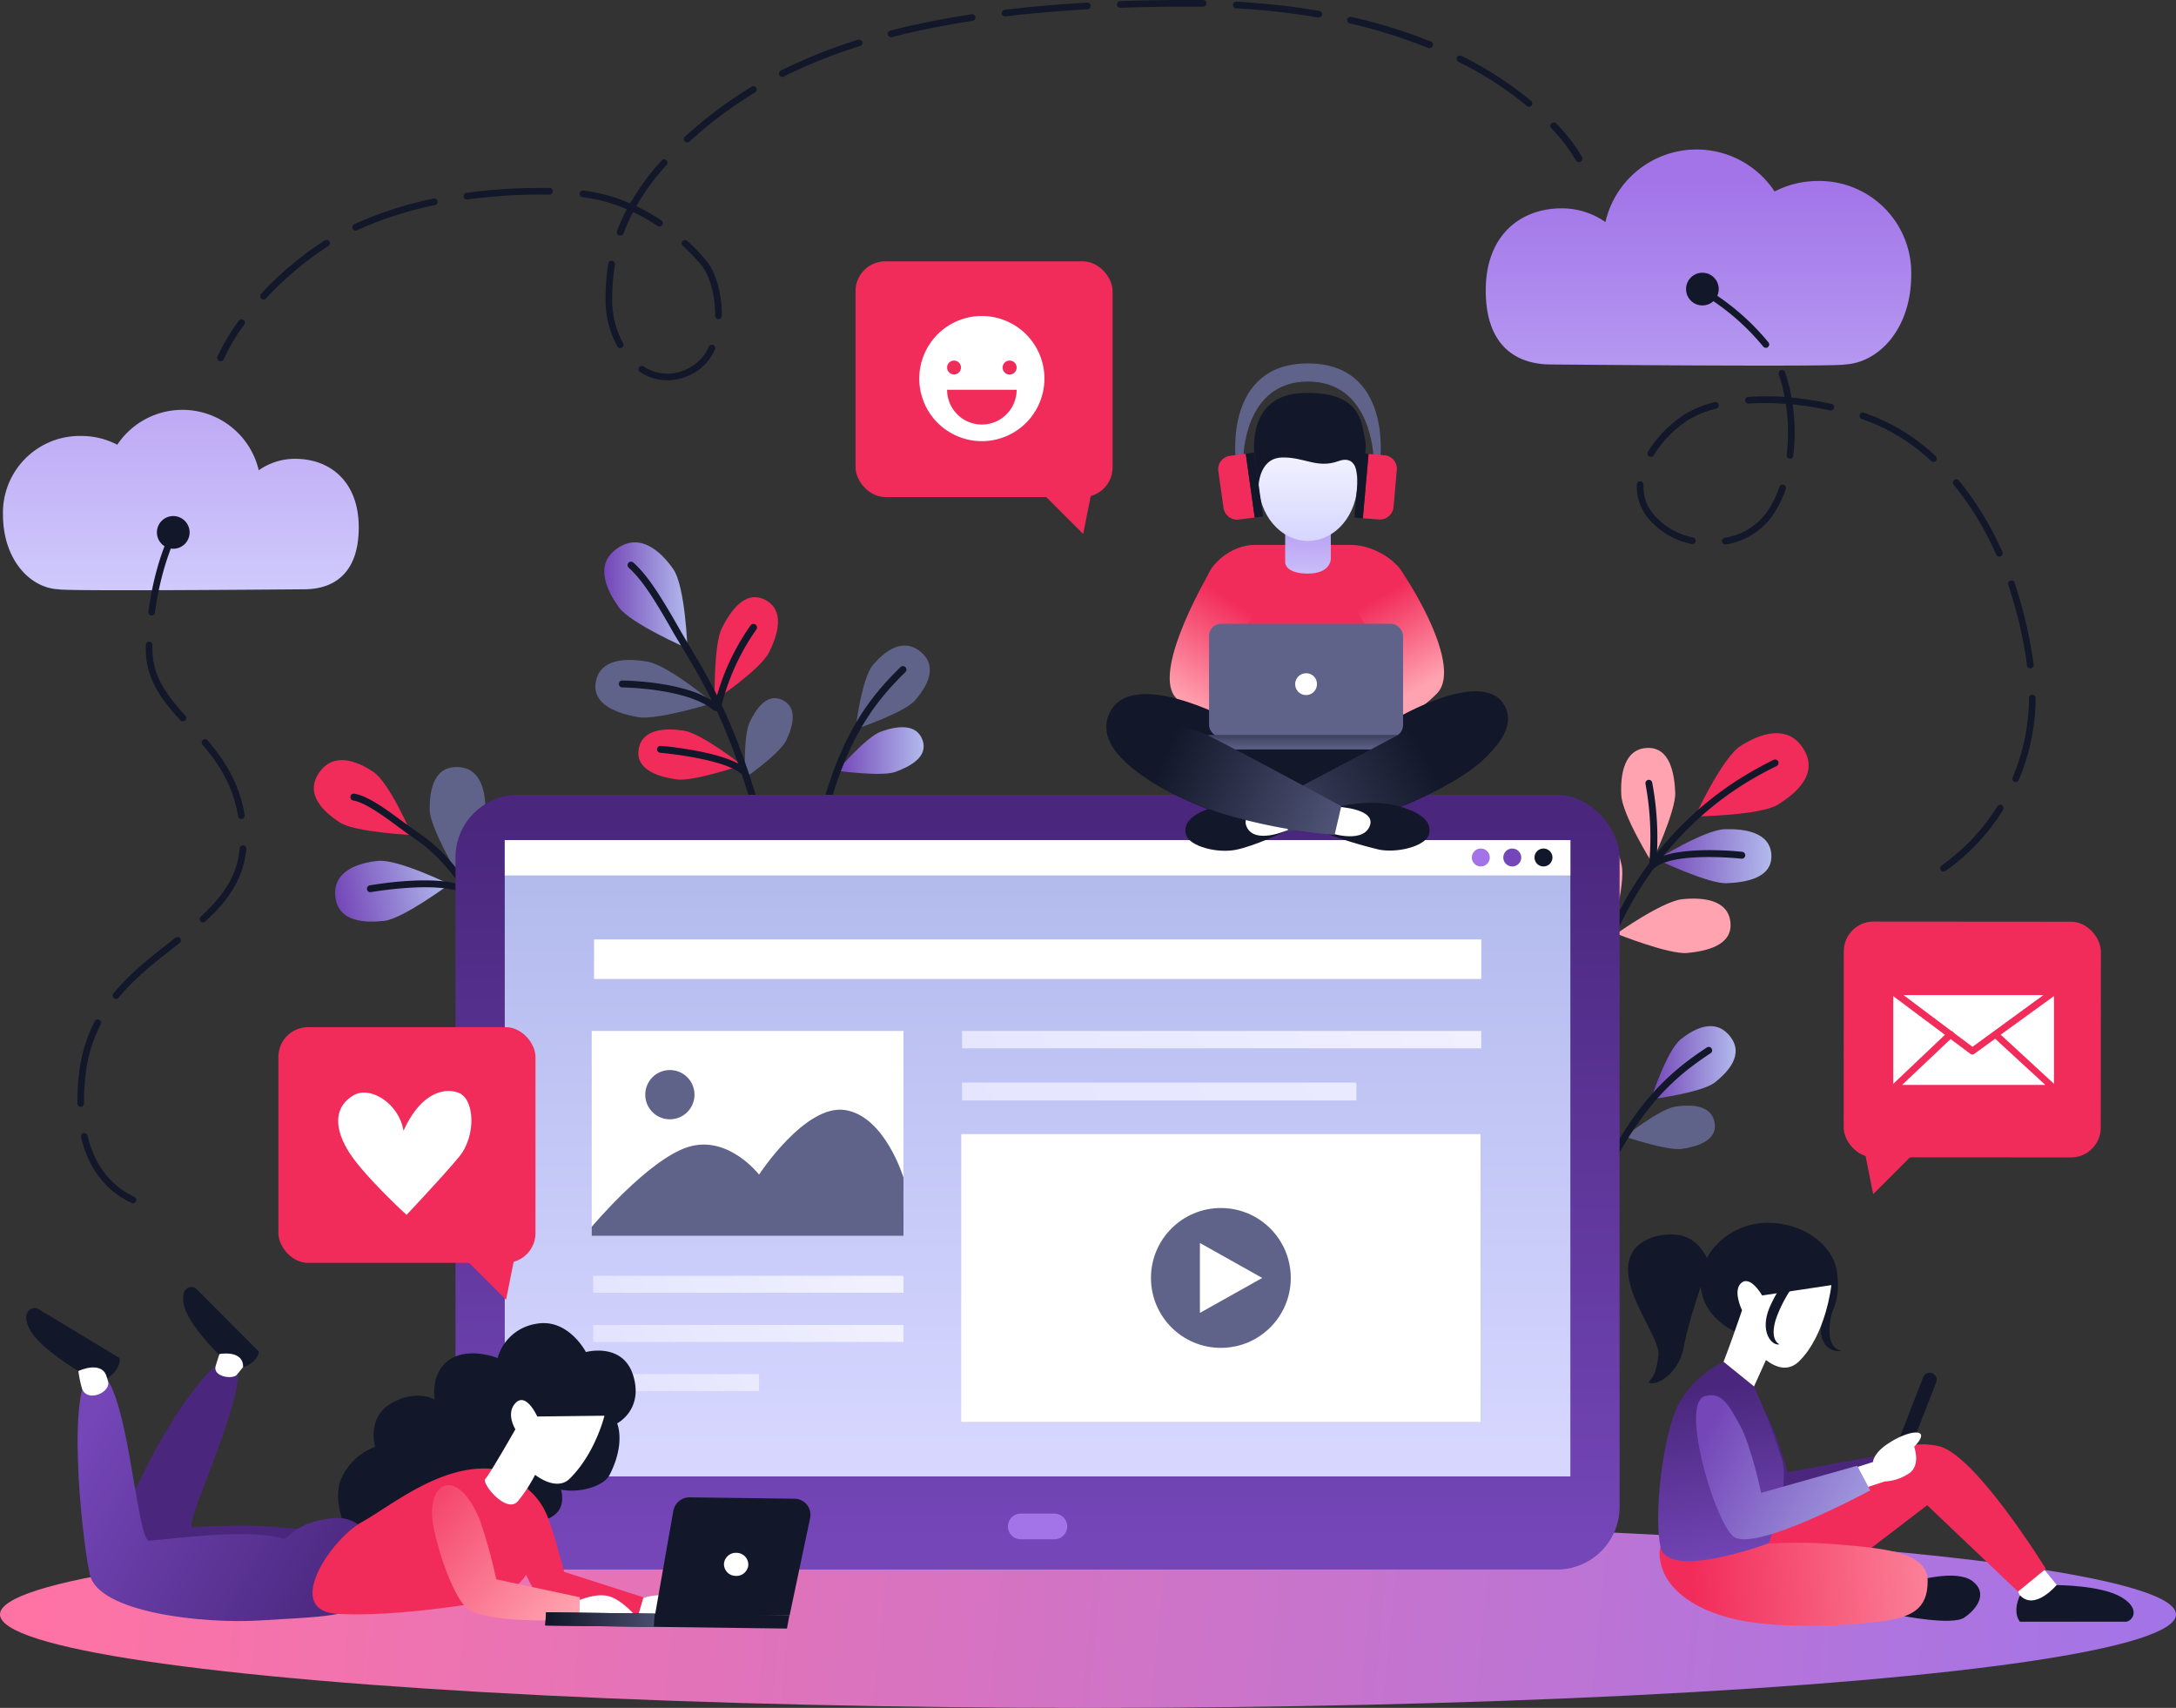 <svg xmlns="http://www.w3.org/2000/svg" xmlns:xlink="http://www.w3.org/1999/xlink" viewBox="0 0 442 346.86"><rect x="0" y="0" width="442" height="346.86" fill="#333333" stroke="none"/><defs><style>.cls-1{fill:url(#linear-gradient);}.cls-2{fill:#f22c5a;}.cls-3{fill:url(#linear-gradient-2);}.cls-4{fill:#ffa3b1;}.cls-5{fill:#121729;}.cls-6{fill:#5f638a;}.cls-7{fill:url(#linear-gradient-3);}.cls-8{fill:url(#linear-gradient-4);}.cls-9{fill:url(#linear-gradient-5);}.cls-10{fill:url(#linear-gradient-6);}.cls-11{fill:url(#linear-gradient-7);}.cls-12{fill:url(#linear-gradient-8);}.cls-13{fill:#a274e8;}.cls-14{fill:#fff;}.cls-15{fill:#7446b8;}.cls-16{fill:url(#linear-gradient-9);}.cls-17{fill:url(#linear-gradient-10);}.cls-18{fill:url(#linear-gradient-11);}.cls-19{fill:url(#linear-gradient-12);}.cls-20{fill:url(#linear-gradient-13);}.cls-21{fill:url(#linear-gradient-14);}.cls-22{fill:url(#linear-gradient-15);}.cls-23{fill:url(#linear-gradient-16);}.cls-24{fill:url(#linear-gradient-17);}.cls-25{fill:url(#linear-gradient-18);}.cls-26{fill:url(#linear-gradient-19);}.cls-27{fill:url(#linear-gradient-20);}.cls-28{fill:#4a277d;}.cls-29{fill:url(#linear-gradient-21);}.cls-30{fill:url(#linear-gradient-22);}.cls-31{fill:url(#linear-gradient-23);}.cls-32{fill:url(#linear-gradient-24);}.cls-33{fill:url(#linear-gradient-25);}.cls-34{fill:url(#linear-gradient-26);}.cls-35{fill:url(#linear-gradient-27);}.cls-36{fill:url(#linear-gradient-28);}</style><linearGradient id="linear-gradient" x1="9.55" y1="306.84" x2="442.73" y2="349.95" gradientUnits="userSpaceOnUse"><stop offset="0" stop-color="#ff73a4"/><stop offset="1" stop-color="#a274e8"/></linearGradient><linearGradient id="linear-gradient-2" x1="334.47" y1="154.69" x2="357.7" y2="154.69" gradientTransform="translate(6.27 10.09) rotate(1.5)" gradientUnits="userSpaceOnUse"><stop offset="0" stop-color="#7446b8"/><stop offset="1" stop-color="#b2baed"/></linearGradient><linearGradient id="linear-gradient-3" x1="170.06" y1="152.42" x2="187.62" y2="152.42" gradientTransform="matrix(1, 0, 0, 1, 0, 0)" xlink:href="#linear-gradient-2"/><linearGradient id="linear-gradient-4" x1="334.09" y1="214.97" x2="351.3" y2="214.97" gradientTransform="translate(1.7 0.18) rotate(0.11)" xlink:href="#linear-gradient-2"/><linearGradient id="linear-gradient-5" x1="59.77" y1="349.21" x2="83" y2="349.21" gradientTransform="translate(-62.6 -146.42) rotate(-11.96)" xlink:href="#linear-gradient-2"/><linearGradient id="linear-gradient-6" x1="122.73" y1="120.91" x2="139.63" y2="120.91" gradientTransform="matrix(1, 0, 0, 1, 0, 0)" xlink:href="#linear-gradient-2"/><linearGradient id="linear-gradient-7" x1="210.75" y1="312.97" x2="210.75" y2="167.62" gradientUnits="userSpaceOnUse"><stop offset="0" stop-color="#7446b8"/><stop offset="1" stop-color="#4a277d"/></linearGradient><linearGradient id="linear-gradient-8" x1="210.75" y1="293.45" x2="210.75" y2="176.54" gradientUnits="userSpaceOnUse"><stop offset="0" stop-color="#d6d6ff"/><stop offset="1" stop-color="#b2baed"/></linearGradient><linearGradient id="linear-gradient-9" x1="72.54" y1="301.26" x2="171.2" y2="251.06" gradientUnits="userSpaceOnUse"><stop offset="0" stop-color="#d6d6ff"/><stop offset="1" stop-color="#f0f0ff"/></linearGradient><linearGradient id="linear-gradient-10" x1="76.58" y1="309.19" x2="175.24" y2="258.99" xlink:href="#linear-gradient-9"/><linearGradient id="linear-gradient-11" x1="77.6" y1="311.2" x2="176.26" y2="260.99" xlink:href="#linear-gradient-9"/><linearGradient id="linear-gradient-12" x1="81.72" y1="302.79" x2="288.12" y2="189.14" xlink:href="#linear-gradient-9"/><linearGradient id="linear-gradient-13" x1="-49.01" y1="378.33" x2="383.42" y2="140.2" xlink:href="#linear-gradient-9"/><linearGradient id="linear-gradient-14" x1="241.31" y1="143.14" x2="253.66" y2="124.17" gradientUnits="userSpaceOnUse"><stop offset="0" stop-color="#ffa3b1"/><stop offset="1" stop-color="#f22c5a"/></linearGradient><linearGradient id="linear-gradient-15" x1="265.41" y1="124.47" x2="266" y2="92.98" gradientUnits="userSpaceOnUse"><stop offset="0" stop-color="#d6d6ff"/><stop offset="1" stop-color="#a274e8"/></linearGradient><linearGradient id="linear-gradient-16" x1="265.68" y1="109.6" x2="265.68" y2="93.74" xlink:href="#linear-gradient-9"/><linearGradient id="linear-gradient-17" x1="286.71" y1="140.71" x2="276.82" y2="123.13" xlink:href="#linear-gradient-14"/><linearGradient id="linear-gradient-18" x1="265.3" y1="145.51" x2="265.3" y2="152.37" gradientUnits="userSpaceOnUse"><stop offset="0" stop-color="#121729"/><stop offset="1" stop-color="#5f638a"/></linearGradient><linearGradient id="linear-gradient-19" x1="289.8" y1="153.82" x2="241.03" y2="179.92" xlink:href="#linear-gradient-18"/><linearGradient id="linear-gradient-20" x1="236.6" y1="153.04" x2="280.34" y2="172.04" xlink:href="#linear-gradient-18"/><linearGradient id="linear-gradient-21" x1="13.48" y1="297.24" x2="70.19" y2="328.38" xlink:href="#linear-gradient-7"/><linearGradient id="linear-gradient-22" x1="113.05" y1="331.23" x2="78.19" y2="300.55" xlink:href="#linear-gradient-14"/><linearGradient id="linear-gradient-23" x1="118.08" y1="295.16" x2="144.08" y2="294.51" gradientTransform="translate(12.77 26.46) rotate(3.65)" gradientUnits="userSpaceOnUse"><stop offset="0" stop-color="#121729"/><stop offset="1" stop-color="#565a7e"/></linearGradient><linearGradient id="linear-gradient-24" x1="411.2" y1="318.17" x2="343.8" y2="321.89" xlink:href="#linear-gradient-14"/><linearGradient id="linear-gradient-25" x1="352.03" y1="318.56" x2="345.52" y2="282.31" xlink:href="#linear-gradient-7"/><linearGradient id="linear-gradient-26" x1="344.7" y1="294.03" x2="388.4" y2="317.74" gradientTransform="matrix(1, 0, 0, 1, 0, 0)" xlink:href="#linear-gradient-2"/><linearGradient id="linear-gradient-27" x1="344.99" y1="138.8" x2="344.99" y2="36.86" xlink:href="#linear-gradient-15"/><linearGradient id="linear-gradient-28" x1="36.73" y1="133.97" x2="36.73" y2="22.76" xlink:href="#linear-gradient-15"/></defs><g id="Layer_2" data-name="Layer 2"><g id="Layer_6" data-name="Layer 6"><ellipse class="cls-1" cx="221" cy="327.88" rx="221" ry="18.98"/><path class="cls-2" d="M344.3,165.82s5.51-12,9.36-14.4,9.47-4.47,12.67.67-1.63,9.1-5.19,11.32S344.3,165.82,344.3,165.82Z"/><path class="cls-3" d="M336.56,174.54s9.66-6,13.73-6.13,9.35.6,9.52,5.3-5.37,5.52-9.12,5.66S336.56,174.54,336.56,174.54Z"/><path class="cls-4" d="M335.52,175.14s-6-9.63-6.2-13.7.56-9.35,5.26-9.54,5.55,5.34,5.7,9.09S335.52,175.14,335.52,175.14Z"/><path class="cls-4" d="M328.34,189.63s9.28-6.57,13.33-7,9.37,0,9.83,4.71-5,5.84-8.76,6.2S328.34,189.63,328.34,189.63Z"/><path class="cls-4" d="M327.12,190.54s-7.58-8.47-8.43-12.45-1-9.31,3.56-10.29,6.37,4.32,7.16,8S327.12,190.54,327.12,190.54Z"/><path class="cls-5" d="M325.84,194.27a.75.75,0,0,1-.26-.05.69.69,0,0,1-.4-.9c10.3-26.5,28.94-35.89,35.06-39a.7.7,0,1,1,.63,1.25c-6,3-24.28,12.23-34.39,38.23A.72.72,0,0,1,325.84,194.27Z"/><path class="cls-5" d="M335.68,176.41a.62.62,0,0,1-.35-.08.71.71,0,0,1-.36-.7,59.08,59.08,0,0,0-.73-16.42.69.69,0,1,1,1.36-.28,60.77,60.77,0,0,1,.91,15.43c5.36-2.67,16.87-1.42,17.4-1.36a.7.7,0,0,1-.16,1.39c-.14,0-13.61-1.49-17.64,1.86A.64.64,0,0,1,335.68,176.41Z"/><path class="cls-5" d="M327.14,191.24a.7.7,0,0,1-.71-.66c-.05-.72-.08-1.44-.12-2.16-.25-5.28-.5-10.26-3.64-14.49a.7.7,0,0,1,1.12-.83c3.39,4.57,3.66,10,3.92,15.25,0,.72.07,1.43.11,2.15a.7.7,0,0,1-.65.74Z"/><path class="cls-6" d="M173.78,148.09S175,137.72,177.35,135s6.05-5.67,9.71-2.57,1,7.26-1.17,9.79S173.78,148.09,173.78,148.09Z"/><path class="cls-7" d="M170.06,156.54s5.83-6.85,8.86-7.95,7.2-1.81,8.46,1.69-2.7,5.46-5.5,6.48S170.06,156.54,170.06,156.54Z"/><path class="cls-5" d="M166.7,168.5l-.16,0a.69.69,0,0,1-.52-.84c4.37-18.63,11-26.38,16.89-32.17a.7.7,0,1,1,1,1c-5.74,5.66-12.23,13.23-16.52,31.5A.69.69,0,0,1,166.7,168.5Z"/><path class="cls-8" d="M335.34,223.26s3.23-9.93,6.05-12.18,7-4.39,10-.64-.45,7.31-3.05,9.39S335.34,223.26,335.34,223.26Z"/><path class="cls-6" d="M330.05,230.83s7.05-5.59,10.24-6.08,7.41-.38,8,3.3-3.71,4.83-6.65,5.28S330.05,230.83,330.05,230.83Z"/><path class="cls-5" d="M324.44,241.91a.49.49,0,0,1-.16,0,.69.69,0,0,1-.34-.92c7.9-17.44,15.91-23.74,22.81-28.29a.7.7,0,0,1,.76,1.17c-6.72,4.43-14.55,10.6-22.3,27.7A.7.7,0,0,1,324.44,241.91Z"/><path class="cls-2" d="M83.67,169.59S79.16,159,75.84,156.77s-8.16-4.15-11.09.26,1.2,8,4.26,10S83.67,169.59,83.67,169.59Z"/><path class="cls-9" d="M91.29,179.58s-10.52-5.18-14.57-4.74-9.17,2.07-8.6,7.29,6.19,5.3,9.94,4.89S91.29,179.58,91.29,179.58Z"/><path class="cls-6" d="M92.87,177.39s5.77-9.19,5.74-13-1-8.64-5.88-8.61-5.47,5.19-5.45,8.68S92.87,177.39,92.87,177.39Z"/><path class="cls-5" d="M102,195.73a.69.69,0,0,1-.65-.45c-7-18.06-14.24-23-17.75-25.4l-.78-.54L81,168c-2.85-2.12-6.76-5-9.25-5.43a.69.69,0,0,1-.57-.8.69.69,0,0,1,.8-.58c2.82.46,6.72,3.36,9.85,5.69l1.78,1.3.76.52c3.62,2.47,11.15,7.6,18.26,26.06a.69.69,0,0,1-.4.9A.74.74,0,0,1,102,195.73Z"/><path class="cls-5" d="M95.05,181.72a.6.6,0,0,1-.34-.09c-5.19-2.92-19.14-.48-19.28-.46a.7.7,0,1,1-.24-1.37c.59-.11,14.58-2.55,20.2.62a.69.69,0,0,1-.34,1.3Z"/><path class="cls-10" d="M139.63,131.68s-.41-12.61-2.91-16.15-6.69-7.45-11.41-4.11-1.93,8.63.38,11.9S139.63,131.68,139.63,131.68Z"/><path class="cls-6" d="M144.88,142.77s-9.08-7.61-13.25-8.37-9.73-.76-10.6,4.06,4.71,6.49,8.57,7.18S144.88,142.77,144.88,142.77Z"/><path class="cls-2" d="M145.16,142.22s9.28-6.18,11.07-9.76,3.27-8.59-.86-10.66-7.12,2.54-8.77,5.84S145.16,142.22,145.16,142.22Z"/><path class="cls-2" d="M150.72,155.39s-8.15-6.42-11.83-7-8.54-.4-9.17,3.84,4.3,5.56,7.7,6.06S150.72,155.39,150.72,155.39Z"/><path class="cls-6" d="M151.3,158s7.07-4.87,8.41-7.65,2.42-6.65-.79-8.19-5.45,2-6.68,4.6S151.3,158,151.3,158Z"/><path class="cls-5" d="M154.19,167.16a.68.68,0,0,1-.67-.51c-5.17-18.9-10.61-27.94-14.57-34.54-.71-1.17-1.37-2.27-2-3.32-3.95-7-6.47-11-9.27-13.51a.72.72,0,0,1,0-1,.71.71,0,0,1,1,0c2.94,2.66,5.52,6.75,9.55,13.85.59,1,1.24,2.13,1.94,3.29,4,6.67,9.51,15.81,14.72,34.89a.69.69,0,0,1-.49.85A.57.57,0,0,1,154.19,167.16Z"/><path class="cls-5" d="M145.71,144.47l-.14,0a.69.69,0,0,1-.54-.82A46.88,46.88,0,0,1,152.47,127a.69.69,0,0,1,1-.14.7.7,0,0,1,.15,1,46.1,46.1,0,0,0-7.19,16A.71.71,0,0,1,145.71,144.47Z"/><path class="cls-5" d="M145.29,144.33a.71.71,0,0,1-.45-.16c-5.27-4.41-18.31-4.56-18.44-4.56a.7.7,0,0,1-.69-.7.68.68,0,0,1,.7-.7c.56,0,13.67.16,19.33,4.89a.71.71,0,0,1,.09,1A.72.72,0,0,1,145.29,144.33Z"/><path class="cls-5" d="M150.82,157.17a.73.73,0,0,1-.44-.15c-3.72-3-16.1-4.13-16.22-4.14a.7.7,0,1,1,.12-1.39c.53,0,12.93,1.16,17,4.45a.69.69,0,0,1,.1,1A.66.66,0,0,1,150.82,157.17Z"/><rect class="cls-11" x="92.52" y="161.42" width="236.46" height="157.34" rx="12.73"/><rect class="cls-12" x="102.53" y="170.62" width="216.45" height="129.23"/><path class="cls-13" d="M214.17,312.62h-6.83a2.62,2.62,0,0,1-2.61-2.61h0a2.61,2.61,0,0,1,2.61-2.61h6.83a2.62,2.62,0,0,1,2.61,2.61h0A2.62,2.62,0,0,1,214.17,312.62Z"/><rect class="cls-14" x="102.53" y="170.62" width="216.45" height="7.17"/><path class="cls-5" d="M315.34,174.15a1.82,1.82,0,1,1-1.82-1.82A1.82,1.82,0,0,1,315.34,174.15Z"/><path class="cls-15" d="M309,174.15a1.82,1.82,0,1,1-1.82-1.82A1.83,1.83,0,0,1,309,174.15Z"/><path class="cls-13" d="M302.61,174.15a1.82,1.82,0,1,1-1.82-1.82A1.83,1.83,0,0,1,302.61,174.15Z"/><rect class="cls-16" x="120.5" y="259.1" width="63.02" height="3.45"/><rect class="cls-17" x="120.5" y="269.09" width="63.02" height="3.45"/><rect class="cls-18" x="120.5" y="279.07" width="33.68" height="3.45"/><rect class="cls-14" x="120.67" y="190.79" width="180.22" height="8.03"/><rect class="cls-19" x="195.41" y="209.38" width="105.48" height="3.53"/><rect class="cls-20" x="195.41" y="219.86" width="80.1" height="3.64"/><rect class="cls-14" x="195.25" y="230.33" width="105.48" height="58.43"/><circle class="cls-6" cx="247.99" cy="259.54" r="14.2"/><polygon class="cls-14" points="243.73 266.64 243.73 252.44 256.39 259.54 243.73 266.64"/><rect class="cls-14" x="120.19" y="209.38" width="63.33" height="41.66"/><path class="cls-6" d="M120.19,249.16s11.52-13.73,19.63-16.23,14.36,5.62,14.36,5.62,9.37-14.36,17.48-13.11,11.86,13.73,11.86,13.73V251H120.19Z"/><path class="cls-6" d="M141.07,222.32a5,5,0,1,1-5-5A5,5,0,0,1,141.07,222.32Z"/><rect class="cls-2" x="173.78" y="53.08" width="52.22" height="47.87" rx="6.04"/><polygon class="cls-2" points="222.06 98.21 220.02 108.44 209.79 98.22 222.06 98.21"/><circle class="cls-14" cx="199.44" cy="76.9" r="12.71" transform="translate(-14.23 82.87) rotate(-22.69)"/><path class="cls-2" d="M206.5,79.16a7.06,7.06,0,1,1-14.12,0Z"/><path class="cls-2" d="M195.2,74.64a1.41,1.41,0,1,1-1.41-1.41A1.41,1.41,0,0,1,195.2,74.64Z"/><path class="cls-2" d="M206.5,74.64a1.42,1.42,0,1,1-1.41-1.41A1.41,1.41,0,0,1,206.5,74.64Z"/><rect class="cls-2" x="374.51" y="187.16" width="52.22" height="47.87" rx="6.04" transform="translate(801.09 422.49) rotate(-179.96)"/><polygon class="cls-2" points="378.45 232.29 380.49 242.52 390.72 232.3 378.45 232.29"/><rect class="cls-14" x="384.57" y="201.4" width="32.64" height="19.67"/><path class="cls-2" d="M400.66,214.17a.75.75,0,0,1-.42-.14L384.15,202a.69.69,0,0,1-.24-.78.7.7,0,0,1,.66-.48H417.2a.71.71,0,0,1,.67.48.7.7,0,0,1-.25.78L401.07,214A.68.68,0,0,1,400.66,214.17Zm-14-12.07,14,10.5,14.4-10.5Z"/><path class="cls-2" d="M417.2,221.77H384.57a.69.69,0,0,1-.65-.44.67.67,0,0,1,.17-.76l11.6-11a.7.7,0,0,1,1,0,.71.71,0,0,1,0,1l-10.33,9.77h29.1l-10.61-9.76a.7.7,0,0,1,.94-1l11.93,11a.69.69,0,0,1,.17.77A.7.7,0,0,1,417.2,221.77Z"/><rect class="cls-2" x="56.55" y="208.61" width="52.22" height="47.87" rx="6.04"/><polygon class="cls-2" points="104.84 253.74 102.8 263.97 92.56 253.75 104.84 253.74"/><path class="cls-14" d="M82.58,246.73s-9.21-8.39-12.07-13.36-2.28-8.78,1.23-10.88,9.35,1.69,10.22,7.17c3.12-7,7.64-8.95,11.07-7.78s3.76,8.81.2,13.09S82.58,246.73,82.58,246.73Z"/><path class="cls-2" d="M244.89,119.6c-.35-4.84,5.49-8.93,9.78-8.93h19.79c4.9,0,11.6,4.09,11.25,8.93L281.2,146H249.4Z"/><path class="cls-21" d="M246.3,115.15s-12.3,20.41-7.66,26.31,13.14,5.93,13.14,5.93l5.4-8.72L251,130.56l4.64-7.36Z"/><path class="cls-22" d="M261.05,106.18v8.1s0,2.21,4.63,2.21,4.64-2.95,4.64-2.95v-7.36Z"/><ellipse class="cls-23" cx="265.68" cy="98.07" rx="10.04" ry="11.79"/><path class="cls-24" d="M283.78,114.85c1.22,1.17,13.58,20,8.18,25.91a26.4,26.4,0,0,1-13.14,7.33l-5.41-9.42,6.18-8.11L275,123.2S282.56,113.69,283.78,114.85Z"/><path class="cls-5" d="M268,144.56,283.46,146S302,135,305.86,143.82,288.09,163,282.68,164.45s-29.36,3-37.09,0-24.72-11-20.09-19.89,24,1.47,24,1.47Z"/><rect class="cls-6" x="245.59" y="126.68" width="39.41" height="23.03" rx="2.44"/><rect class="cls-25" x="244.87" y="149.25" width="40.85" height="2.95" rx="0.89"/><path class="cls-14" d="M267.5,138.84a2.21,2.21,0,1,1-2.2-2.1A2.15,2.15,0,0,1,267.5,138.84Z"/><path class="cls-26" d="M287.32,147.51,259.5,162.24l1.55,6.63s12.76-1.11,21.63-4.42,16.42-7.36,20.19-11.79S293.86,144,287.32,147.51Z"/><path class="cls-5" d="M272.41,163.71s6.18-1.47,11.59,0,6.95,3.69,6.18,5.9-6.18,3.68-10.05,2.94a95,95,0,0,1-10.92-3.33Z"/><path class="cls-5" d="M258.73,163.76s-6.18-1.48-11.59,0-6.95,3.68-6.18,5.89,6.18,3.68,10,2.95,10.05-3.73,10.05-3.73Z"/><path class="cls-14" d="M259.5,163.88s-7.93.38-6.26,4.06,8.41.6,8.41.6Z"/><path class="cls-14" d="M271.63,163.84s8.21.38,6.54,4.06-8.86,1-8.86,1Z"/><path class="cls-27" d="M244.63,149c6.75,3.27,27.82,14.73,27.82,14.73l-1.36,5.82a112.06,112.06,0,0,1-22.86-4.33c-10.79-3.48-16.64-7.38-20.41-11.8S237.89,145.71,244.63,149Z"/><path class="cls-6" d="M280.36,93.12s2.32-19.31-14.68-19.31S251,93.12,251,93.12h1.55s0-15.63,13.13-15.63S279,93.12,279,93.12Z"/><path class="cls-2" d="M254.86,105.11l-3.15.4a2.81,2.81,0,0,1-3.18-2.32l-1.07-7.62a2.74,2.74,0,0,1,2.43-3l3.15-.4Z"/><polygon class="cls-5" points="254.86 105.11 256.56 104.89 254.74 91.91 253.04 92.13 254.86 105.11"/><path class="cls-2" d="M276.83,105.25l3.17.25a2.81,2.81,0,0,0,3.06-2.47l.67-7.66a2.75,2.75,0,0,0-2.58-2.92L278,92.2Z"/><polygon class="cls-5" points="276.83 105.25 275.12 105.11 276.27 92.06 277.98 92.2 276.83 105.25"/><path class="cls-5" d="M260.28,92.92c4.54-.2,7.18,2.33,11.59.73s3.86,4.42,3.86,4.42,2.27-5.35,1.54-8.84-.81-9.82-12.63-9.41-9.77,12.94-9.77,12.94l.77,6S255.73,93.11,260.28,92.92Z"/><path class="cls-28" d="M56.94,325.23c-4.71-.22-10.07-.67-17-1.35s-13.23-.05-16.08-6.83,17.58-43.19,23.27-40.95-10.46,34.29-8,34.09c2.24-.17,3.93-.27,9.43-.36s16.54,1.08,16.54,1.08c5.89,2,9,7.17,8.1,13.09C72.39,329.48,61.66,325.45,56.94,325.23Z"/><path class="cls-14" d="M43.8,277.42c.63-2.22,1.93-5.54,1.93-5.54l5.91,2.89s-2.72,3.49-3.54,4.45S43.17,279.64,43.8,277.42Z"/><path class="cls-5" d="M39.81,261.7l12.77,12.81s0,2-3.2,3.19c.12-3.73-5-2.68-5-2.68s-6.07-5.94-7-9.88S39.08,261,39.81,261.7Z"/><path class="cls-5" d="M128.64,279.43c-2.07-6.92-9.63-4.84-9.63-4.84s-3.61-7-10.18-5.72a9.66,9.66,0,0,0-7.75,6.94s-5.87-2.38-9.83.38-2.93,8.06-2.93,8.06-3.66-2.2-8.79.73-3.33,8.84-3.33,8.84a12.4,12.4,0,0,0-6.92,6.54c-1.93,4.85,1.34,10.87,1.34,10.87L102.46,309s13.69,2.33,11.5-6.46c3.66.73,8.65-.62,9.89-3.05,3.29-6.47,1.5-10.41,1.5-10.41S130.72,286.34,128.64,279.43Z"/><path class="cls-14" d="M129.33,325s3.53-1.58,6.17-.79,5.29,3.95,5.29,3.95H129.33Z"/><path class="cls-29" d="M52.61,329.11c-11,.68-32.6-1.5-34.36-9.32s-5.16-41.51,1.27-41.29,8.12,34.63,10.8,34.4c6.76-.58,20.81-2.48,27.13-.38,1.11.37,2-3.19,9.68-4.15C78.19,307,77.5,322.89,74,325.65S63.66,328.43,52.61,329.11Z"/><path class="cls-14" d="M16.6,281.81a23.65,23.65,0,0,1-.86-5.82l4.63-1.05s1,3.38,1.58,5.65S17.48,285,16.6,281.81Z"/><path class="cls-2" d="M104.38,301.22c2.18,0,5.33,3,6.79,6.67s3.42,11.34,3.42,11.34l16.12,5.18L129.65,328s-14.92,0-19.28-2.88c-2.86-1.91-6.53-12.36-7.25-16.71S102.2,301.22,104.38,301.22Z"/><path class="cls-5" d="M7.72,265.81l16.57,10s.5,2.05-2.51,4.14c-.83-3.91-5.86-1.51-5.86-1.51s-7.84-4.6-9.87-8.43S6.77,265.23,7.72,265.81Z"/><path class="cls-2" d="M101.2,298.45a10.4,10.4,0,0,1,7.4,6.47c2.07,5.53.69,14.51-4.84,18s-7.6,2.76-7.6,2.76-16.59,2.77-27.65,2.08-1.3-15.13,4.92-18.59S90.17,296.73,101.2,298.45Z"/><path class="cls-14" d="M98.58,300.36c.85-.86,6.11-10.08,6.11-10.08s-2.06-3.26.09-5.4,4.35,2.8,4.35,2.8l13.65-.16s-1.82,7.58-7,12.73c-2,2.05-5,.83-7.09-.72a29.57,29.57,0,0,1-3.44,5.28C103,307.69,97.72,301.22,98.58,300.36Z"/><path class="cls-14" d="M117.62,325s3.52-1.58,6.16-.79,5.29,3.95,5.29,3.95H117.62Z"/><path class="cls-30" d="M91.1,301.63c2.37,0,4.8,3.16,6.38,7.11a102.28,102.28,0,0,1,3.31,12l17,3.65-.14,4.53s-17.71,1.1-22.45-2.06c-3.12-2.08-6.44-12.58-7.23-17.32S88.73,301.63,91.1,301.63Z"/><polygon class="cls-5" points="110.75 330.12 159.85 330.75 160.34 328.07 110.93 327.44 110.75 330.12"/><path class="cls-5" d="M133,328.27l27.39-.2,4.18-19.84a3.27,3.27,0,0,0-3.29-3.85l-21.1-.28a3.36,3.36,0,0,0-3.4,2.69Z"/><polygon class="cls-31" points="132.98 327.72 110.93 327.44 110.75 330.12 132.8 330.41 132.98 327.72"/><path class="cls-14" d="M152,317.86a2.43,2.43,0,0,1-2.63,2.19,2.38,2.38,0,0,1-2.31-2.49,2.43,2.43,0,0,1,2.62-2.19A2.4,2.4,0,0,1,152,317.86Z"/><path class="cls-28" d="M350.85,282c-5,1.43,3.75,21.21,7.69,25s26.59-6.54,26.59-6.54l-2.64-5L363.09,299s-2.17-7.87-4.42-12S354.31,281,350.85,282Z"/><path class="cls-5" d="M373.11,258.24c.69,5.11-.38,7.82-2.29,10-2.5,2.93-7.47,3.63-11.74,3.63-7.54,0-13.65-5.1-13.65-11.39s6.11-12.14,13.65-12.14S372.43,253.12,373.11,258.24Z"/><path class="cls-5" d="M372.52,265.48a12.77,12.77,0,0,0-.83,6c.47,2.83,2.33,2.74,2.33,2.74-.92.62-4.09-.32-4.13-3.85a13.51,13.51,0,0,1,1.66-6.38Z"/><path class="cls-14" d="M348.71,279.57c.9-.91,5.14-13.47,5.14-13.47s-2-4.05-.11-5.58,4.19,2.58,4.19,2.58L372,261s-1.07,10-6.5,15.41c-2.17,2.16-4.62,1.45-6.79-.2-1,2.18-2.48,5.59-3.63,7.9C353.24,287.72,347.8,280.47,348.71,279.57Z"/><path class="cls-5" d="M389.08,321.1s8.25-2.48,11.56,0,.82,5.78-1.66,7.43-12.79-.41-12.79-.41Z"/><polygon class="cls-14" points="414.44 317.8 418.15 322.34 414.47 326.94 410.51 324.58 408.69 320.48 414.44 317.8"/><path class="cls-2" d="M415.56,318.62l-5.65,4.63L391.46,305.7l-20.14,15.4s-12.68-.83-17.63-3.3,12-11.71,20.29-16.67,12.38-9.08,19.81-7.43S415.56,318.62,415.56,318.62Z"/><path class="cls-32" d="M354.4,313.67c5,0,9.08-.83,19,0s18.16,1.65,18.16,7.43-3.3,7.43-9.91,8.26-21.46,1.65-30.55-.83-14-7.43-14-13.21S349.44,313.67,354.4,313.67Z"/><path class="cls-5" d="M431.78,329.36H410.31s-1.65-1.66,0-5.37c3,3.23,7.43-2.07,7.43-2.07s9.08,0,13.21,2.48S433,329.36,431.78,329.36Z"/><path class="cls-33" d="M350.1,276.56a21.11,21.11,0,0,0-8.92,8.21c-3.3,5.78-5.32,22.41-3.9,29.37s22-.72,22-.72,4.35-11.17,2.69-16.95a150.3,150.3,0,0,0-5.7-14.92Z"/><path class="cls-5" d="M346.76,255.62s-1.71-4.41-6.17-4.85-10.42,1.55-9.86,7.86,6.6,13.56,6.14,16.72-.67,3.72-2,5.4c1.54,1,6.26-2,7.12-7.07s4.19-14.51,4.19-14.51Z"/><path class="cls-5" d="M365.32,259.79A26.6,26.6,0,0,0,360.7,268c-1.29,4.31.75,5,.75,5-1.36.46-4.15-2.35-2-7.47a27,27,0,0,1,5.78-8.45Z"/><path class="cls-5" d="M385.24,297.53h0a1.41,1.41,0,0,0,1.82-.81l6.23-16a1.41,1.41,0,0,0-.81-1.83h0a1.43,1.43,0,0,0-1.83.8l-6.22,16A1.42,1.42,0,0,0,385.24,297.53Z"/><path class="cls-14" d="M390,291.13c-.88-.63-3.86.26-6.69,2.19s-2.86,3.6-2.86,3.6L377.09,298l1.4,4.29,4.35-1.42a9.58,9.58,0,0,0,4.86-1.59c2.55-1.63,1.11-5.45,1.11-5.45S390.91,291.76,390,291.13Z"/><path class="cls-34" d="M346.29,283.55c-5,1.44,1.72,24.6,5.65,28.38s27.95-9.25,27.95-9.25l-2.64-5-19.52,5.5s-2-9.54-4.28-13.67S349.75,282.56,346.29,283.55Z"/><path class="cls-35" d="M388.22,55.76a18.67,18.67,0,0,0-19-19,19,19,0,0,0-8.75,2.13,19,19,0,0,0-34.37,6.21,15.4,15.4,0,0,0-8.84-2.79c-8.54,0-15.47,5.56-15.47,16.66s6,15.05,13.3,15.05c0,0,57.93.53,59.68,0C381.57,73.66,388.22,66.87,388.22,55.76Z"/><path class="cls-36" d="M.6,104.45A15.6,15.6,0,0,1,16.51,88.54a15.76,15.76,0,0,1,7.31,1.78,15.92,15.92,0,0,1,28.74,5.19,12.77,12.77,0,0,1,7.38-2.33c7.14,0,12.93,4.64,12.93,13.93s-5,12.57-11.12,12.57c0,0-48.41.44-49.88,0C6.16,119.42.6,113.74.6,104.45Z"/><circle class="cls-5" cx="345.8" cy="58.71" r="3.32"/><path class="cls-5" d="M394.79,177a.68.68,0,0,1-.57-.31.67.67,0,0,1,.21-.93,42.15,42.15,0,0,0,11.29-12,.67.67,0,0,1,.93-.21.68.68,0,0,1,.21.93,42.29,42.29,0,0,1-11.71,12.42A.59.59,0,0,1,394.79,177Zm14.64-18.18a.65.65,0,0,1-.27-.05.68.68,0,0,1-.35-.89,41.41,41.41,0,0,0,3.33-16.13.67.67,0,0,1,.67-.67h0a.68.68,0,0,1,.67.68,42.81,42.81,0,0,1-3.44,16.66A.68.68,0,0,1,409.43,158.84Zm2.94-23.11a.69.69,0,0,1-.67-.59l0-.32a87.8,87.8,0,0,0-3.75-15.94.68.68,0,1,1,1.28-.43,89.59,89.59,0,0,1,3.8,16.16l.05.35a.68.68,0,0,1-.58.76Zm-6.27-22.67a.67.67,0,0,1-.61-.4,61.29,61.29,0,0,0-8.65-14.2.67.67,0,0,1,.09-.95.69.69,0,0,1,.95.09,62.72,62.72,0,0,1,8.84,14.51.67.67,0,0,1-.34.89A.71.71,0,0,1,406.1,113.06Zm-55.68-2.46a.68.68,0,0,1-.12-1.34,13.17,13.17,0,0,0,8.43-5,21,21,0,0,0,2.75-5.42.68.68,0,0,1,1.28.44,22.5,22.5,0,0,1-2.94,5.77,14.44,14.44,0,0,1-9.28,5.54Zm-6.7-.11h-.14a15.46,15.46,0,0,1-8.69-5.1,9.73,9.73,0,0,1-2.4-6.4c0-.19,0-.38,0-.56a.67.67,0,0,1,.71-.64.68.68,0,0,1,.64.71c0,.16,0,.32,0,.49a8.45,8.45,0,0,0,2.08,5.54,14.15,14.15,0,0,0,7.95,4.64.67.67,0,0,1-.15,1.33Zm49-16.68a.66.66,0,0,1-.46-.17,39.06,39.06,0,0,0-14.07-8.52.68.68,0,0,1-.42-.86.67.67,0,0,1,.85-.42,40.49,40.49,0,0,1,14.55,8.8.67.67,0,0,1-.45,1.17Zm-29.13-.64h-.08a.68.68,0,0,1-.59-.75,36.87,36.87,0,0,0,.27-4.5,39.38,39.38,0,0,0-.44-5.87,51.72,51.72,0,0,0-7.55-.07.67.67,0,1,1-.1-1.34,52.51,52.51,0,0,1,7.41,0,34.2,34.2,0,0,0-1.19-4.56.7.7,0,0,1,.42-.88.65.65,0,0,1,.84.4,37.14,37.14,0,0,1,1.33,5.16,70.41,70.41,0,0,1,8.12,1.3.67.67,0,1,1-.28,1.32,68.13,68.13,0,0,0-7.62-1.24,40.5,40.5,0,0,1,.41,5.74,39.54,39.54,0,0,1-.28,4.66A.68.68,0,0,1,363.6,93.17Zm-28.28-.37a.64.64,0,0,1-.35-.1.67.67,0,0,1-.22-.92,24.17,24.17,0,0,1,7.47-7.62,22.39,22.39,0,0,1,6.12-2.48.68.68,0,0,1,.34,1.31,20.64,20.64,0,0,0-5.75,2.32,22.77,22.77,0,0,0-7,7.17A.67.67,0,0,1,335.32,92.8Zm23.37-22.15a.7.7,0,0,1-.54-.26,47.47,47.47,0,0,0-12-10.42.67.67,0,0,1-.31-.76.69.69,0,0,1,.4-.45.68.68,0,0,1,.59.05,48.74,48.74,0,0,1,12.41,10.76.67.67,0,0,1-.12.94A.64.64,0,0,1,358.69,70.65Z"/><path class="cls-5" d="M320.71,32.92a.69.69,0,0,1-.6-.36,33.89,33.89,0,0,0-5-6.51.67.67,0,0,1,0-.95.68.68,0,0,1,1,0,34.64,34.64,0,0,1,5.25,6.8.69.69,0,0,1-.28.91A.72.72,0,0,1,320.71,32.92Z"/><path class="cls-5" d="M135.49,77.24a9.77,9.77,0,0,1-5.43-1.67.67.67,0,1,1,.73-1.12,8.62,8.62,0,0,0,8.29.7A9,9,0,0,0,144,70.4a.67.67,0,1,1,1.22.56,10.26,10.26,0,0,1-5.59,5.44A10.81,10.81,0,0,1,135.49,77.24ZM126,70.71a.67.67,0,0,1-.59-.35A19.53,19.53,0,0,1,123,61.12a45.32,45.32,0,0,1,.57-7.6.67.67,0,1,1,1.33.22,43.77,43.77,0,0,0-.55,7.38,18.19,18.19,0,0,0,2.22,8.59.67.67,0,0,1-.27.91A.62.62,0,0,1,126,70.71Zm19.93-5.89h0a.68.68,0,0,1-.66-.69v-.34c0-3.85-1.15-7.93-2.79-9.91a40.26,40.26,0,0,0-3.76-3.94.68.68,0,1,1,.92-1A42.77,42.77,0,0,1,143.51,53c1.85,2.24,3.1,6.58,3.1,10.78v.36A.69.69,0,0,1,145.93,64.82Zm-92.46-4A.68.68,0,0,1,53,59.71,67.81,67.81,0,0,1,65.1,49.39l.87-.56a.68.68,0,0,1,.93.2.67.67,0,0,1-.21.93l-.84.55A66.26,66.26,0,0,0,54,60.63.67.67,0,0,1,53.47,60.84Zm72.49-13a.59.59,0,0,1-.23,0,.68.68,0,0,1-.4-.87,37.16,37.16,0,0,1,2-4.45,33.29,33.29,0,0,0-9-2.46.67.67,0,0,1-.59-.75.68.68,0,0,1,.75-.59,34.66,34.66,0,0,1,9.53,2.61,48.3,48.3,0,0,1,6.39-8.73.67.67,0,0,1,1,.9,46.82,46.82,0,0,0-6.16,8.39,40,40,0,0,1,5.09,2.9.68.68,0,0,1,.19.94.69.69,0,0,1-.94.19,37.26,37.26,0,0,0-5-2.84,37.35,37.35,0,0,0-1.93,4.36A.68.68,0,0,1,126,47.81Zm-53.72-1a.68.68,0,0,1-.62-.39.67.67,0,0,1,.33-.89,75,75,0,0,1,16.13-5.21.67.67,0,0,1,.79.53.66.66,0,0,1-.52.79,74.08,74.08,0,0,0-15.83,5.11A.71.71,0,0,1,72.24,46.85Zm22.6-6.3a.68.68,0,0,1-.09-1.35,108,108,0,0,1,14.65-1l2.23,0a.67.67,0,0,1,.66.69.66.66,0,0,1-.69.66l-2.2,0a107.1,107.1,0,0,0-14.47,1ZM139.6,28.91a.67.67,0,0,1-.46-1.17l.42-.37a87.85,87.85,0,0,1,13.12-9.76.67.67,0,0,1,.93.22.68.68,0,0,1-.23.93,86.53,86.53,0,0,0-12.93,9.62l-.4.36A.65.65,0,0,1,139.6,28.91Zm171-7.24a.7.7,0,0,1-.43-.15,71.62,71.62,0,0,0-14-9,.68.68,0,0,1,.6-1.21,73.45,73.45,0,0,1,14.24,9.18.68.68,0,0,1,.08.95A.66.66,0,0,1,310.65,21.67ZM158.91,15.61a.69.69,0,0,1-.6-.37.68.68,0,0,1,.3-.91A104.06,104.06,0,0,1,174.3,8.07a.68.68,0,0,1,.85.44.67.67,0,0,1-.45.84,104,104,0,0,0-15.49,6.19A.63.63,0,0,1,158.91,15.61ZM290.42,9.82a.74.74,0,0,1-.25-.05,104.5,104.5,0,0,0-15.93-5,.68.68,0,1,1,.3-1.32,106.14,106.14,0,0,1,16.14,5,.68.68,0,0,1-.26,1.3ZM181,7.55a.66.66,0,0,1-.65-.51.67.67,0,0,1,.48-.82c5.11-1.31,10.68-2.43,16.54-3.32a.68.68,0,0,1,.77.57.67.67,0,0,1-.57.76c-5.82.89-11.34,2-16.4,3.3Zm86.82-4h-.11a145.55,145.55,0,0,0-16.62-1.86.68.68,0,0,1-.64-.72.67.67,0,0,1,.71-.63,148.09,148.09,0,0,1,16.78,1.88.67.67,0,0,1-.12,1.34ZM204.1,3.34A.68.68,0,0,1,204,2C209.3,1.36,215,.87,220.81.54a.67.67,0,0,1,.71.64.67.67,0,0,1-.64.71c-5.83.33-11.45.81-16.7,1.44Zm23.46-1.76a.67.67,0,0,1-.67-.65.69.69,0,0,1,.65-.7c4.34-.15,8.9-.23,13.54-.23q1.68,0,3.3,0a.68.68,0,0,1,.67.69.7.7,0,0,1-.69.66c-1.08,0-2.17,0-3.28,0-4.62,0-9.17.08-13.49.23Z"/><path class="cls-5" d="M44.79,73.37a.74.74,0,0,1-.25-.05.67.67,0,0,1-.37-.88,39.38,39.38,0,0,1,4.4-7.37.68.68,0,0,1,1.09.8A38.45,38.45,0,0,0,45.42,73,.68.68,0,0,1,44.79,73.37Z"/><path class="cls-5" d="M38.5,107.82a3.32,3.32,0,1,1-3.61-3A3.33,3.33,0,0,1,38.5,107.82Z"/><path class="cls-5" d="M27,244.37a.71.71,0,0,1-.28-.06c-3.66-1.71-8.4-5.42-10.25-13.37a.68.68,0,0,1,.51-.81.69.69,0,0,1,.81.51c1.72,7.42,6.12,10.86,9.5,12.45a.67.67,0,0,1-.29,1.28ZM16.39,224.79a.68.68,0,0,1-.67-.67v-.53a47.6,47.6,0,0,1,.37-5.81,30.15,30.15,0,0,1,3.13-10.29.68.68,0,1,1,1.2.62,28.7,28.7,0,0,0-3,9.84,46.7,46.7,0,0,0-.36,5.64v.51a.68.68,0,0,1-.67.69Zm7.16-21.91a.66.66,0,0,1-.43-.15.67.67,0,0,1-.09-.95c3.37-4.1,7.5-7.33,11.49-10.45l1.13-.89a.68.68,0,0,1,.84,1.07l-1.14.89c-3.93,3.07-8,6.25-11.28,10.24A.69.69,0,0,1,23.55,202.88Zm17.71-15.54a.66.66,0,0,1-.5-.22.67.67,0,0,1,.05-1c5.06-4.62,7.42-8.75,7.88-13.83a.67.67,0,0,1,.73-.61.68.68,0,0,1,.61.74c-.62,6.88-4.77,11.47-8.32,14.69A.66.66,0,0,1,41.26,187.34Zm7.77-21a.67.67,0,0,1-.66-.56c-1.09-6.6-4.27-11.06-7.24-14.55a.67.67,0,0,1,.08-.95.68.68,0,0,1,.95.07c3.08,3.64,6.39,8.28,7.54,15.21a.68.68,0,0,1-.55.78ZM37.12,146.49a.68.68,0,0,1-.5-.22c-3.72-4.09-7-8.28-7-14.43v-.52l0-.35a.67.67,0,1,1,1.34.05v.82c0,5.67,3.17,9.63,6.7,13.52a.67.67,0,0,1-.5,1.13ZM30.82,125h-.09a.68.68,0,0,1-.58-.76c1.36-10.34,4.51-16.15,4.65-16.39a.66.66,0,0,1,.91-.27.68.68,0,0,1,.27.92s-3.17,5.85-4.5,15.92A.66.66,0,0,1,30.82,125Z"/></g></g></svg>